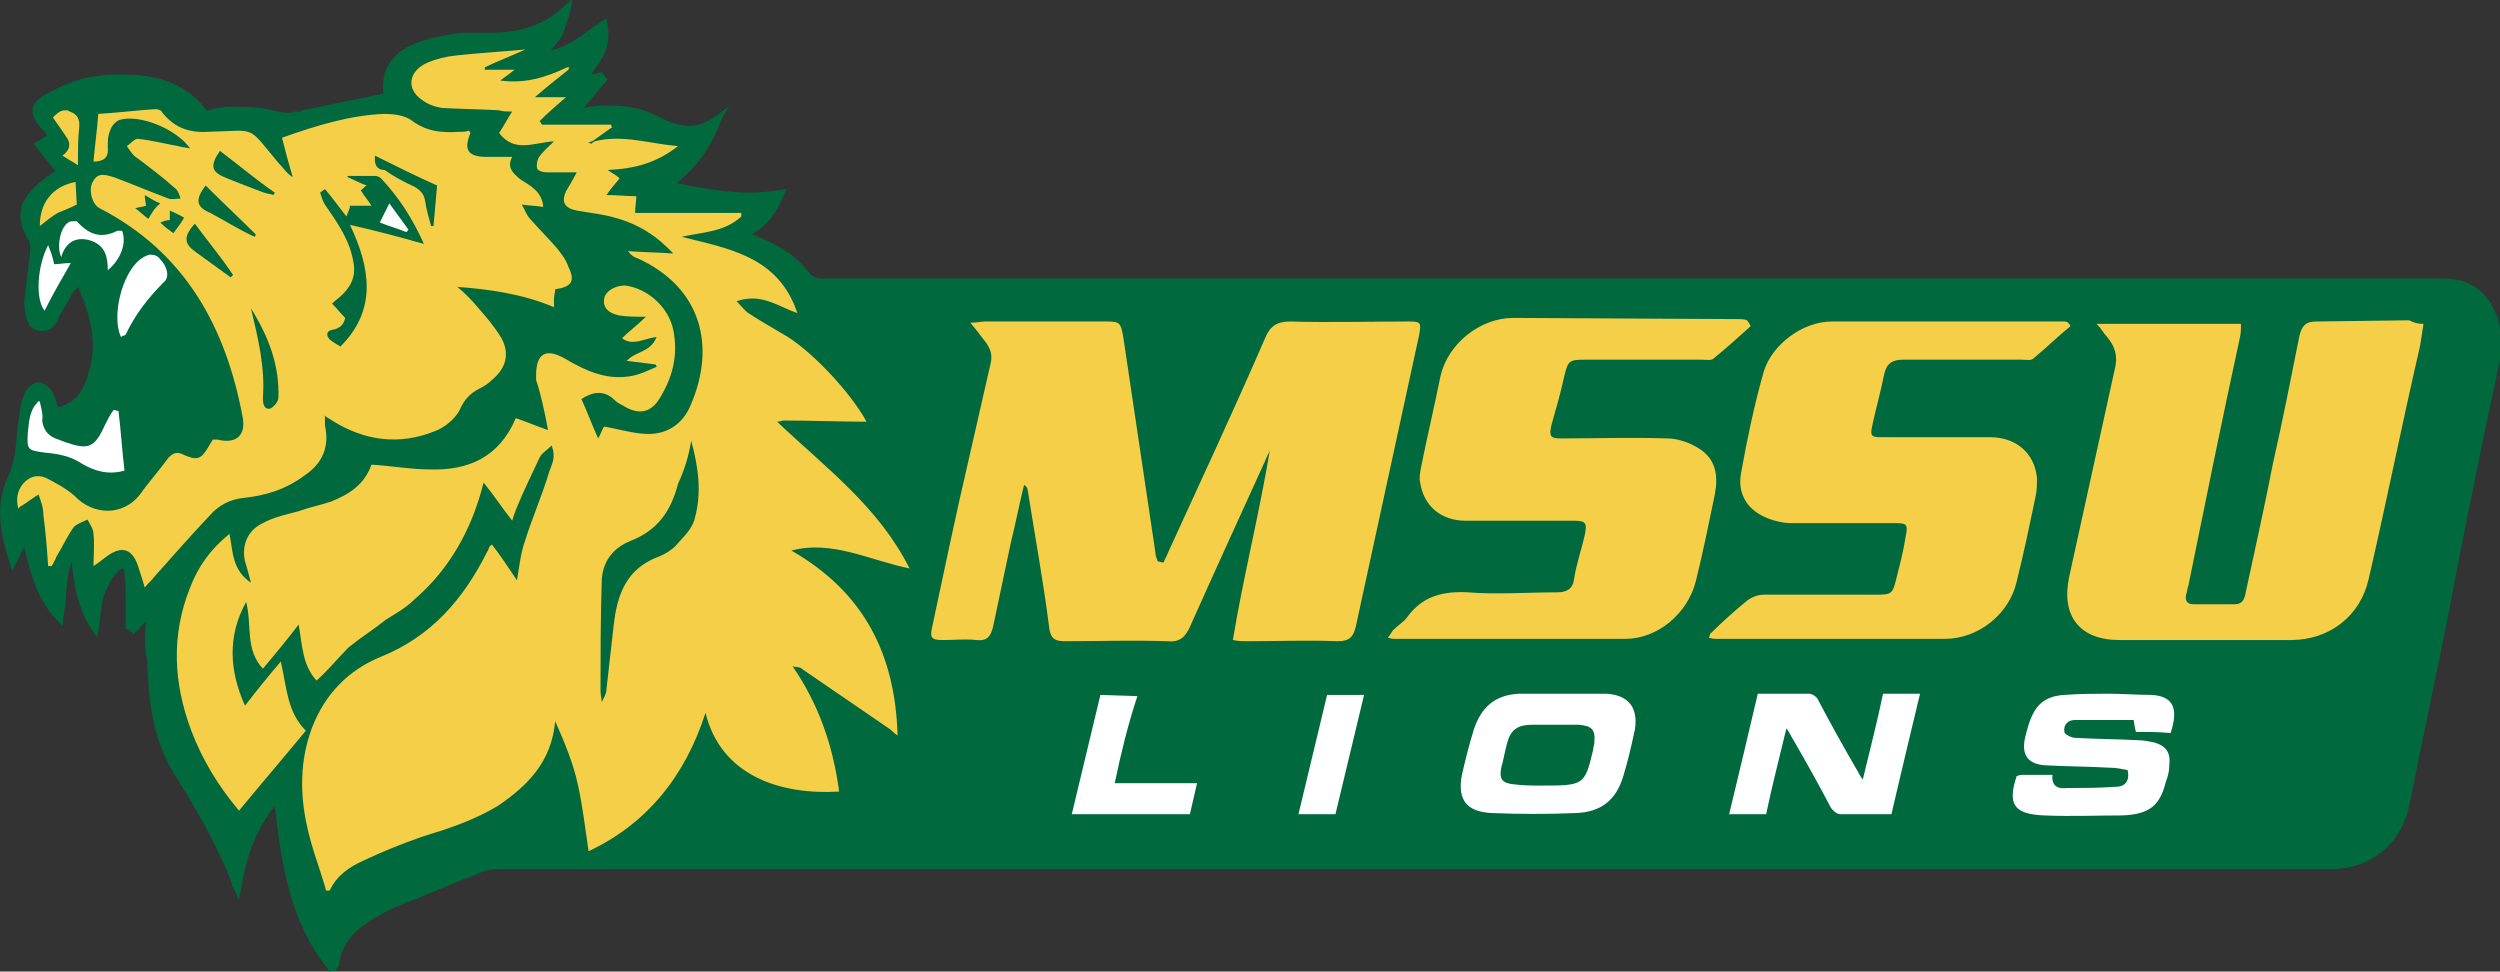 <?xml version="1.0" encoding="utf-8"?>
<svg xmlns="http://www.w3.org/2000/svg" enable-background="new 0 0 360 139.9" id="Layer_1" version="1.1" viewBox="0 0 360 139.9" x="0px" y="0px">
<rect x="0" y="0" width="360" height="139.9" fill="#333333" stroke="none"/>
<g transform="matrix(1.718 0 0 1.718 92.144 127.212)">
	<path d="M-25.9,7.4c-0.1,0-0.2-0.2-0.3-0.3c-3.2-4-3.9-9.1-4.4-13.6c-1.4,1.8-2.3,3.8-2.8,6.8l-0.2,1.1l-0.5-1.1&#xA;		c-0.1-0.1-0.1-0.2-0.1-0.3c-0.1-0.1-0.1-0.2-0.1-0.3c-1.3-3.2-3.1-6.3-4.5-8.5c-0.9-1.4-1.5-2.8-1.9-4.5c-0.4-1.7-0.5-3.4-0.6-5.1&#xA;		c0-0.3,0-0.5-0.1-0.8c-0.1-0.9-0.1-1.8,0-2.6v-0.2l-1,1.1l-0.7-0.5v-0.2v-0.2v-0.5v-1c0-0.9,0-1.9-0.1-2.7c0-0.3-0.1-0.4-0.2-0.4&#xA;		c-0.1,0-0.2,0.1-0.4,0.3c-0.5,0.5-0.8,1.2-1.1,1.9c-0.2,0.5-0.2,1-0.3,1.6c0,0.3-0.1,0.6-0.1,0.9l-0.2,1.1l-0.6-0.9&#xA;		c-1-1.7-1.3-3.3-1.5-5.2V-27c-0.4,0.9-0.4,1.9-0.5,2.8c0,0.6-0.1,1.1-0.2,1.7l-0.1,0.9l-0.6-0.6c-1.5-1.7-2-3.6-2.5-5.5&#xA;		c0-0.2-0.1-0.3-0.1-0.5l-1,2l-0.3-0.9C-53.8-30-53.9-32-53-34c0.6-1.3,0.7-2.5,0.8-3.9c0-0.2,0-0.5,0.1-0.7&#xA;		c0.1-0.9,0.2-1.7,0.5-2.4c0.1-0.4,0.7-1,1.2-1c0.5,0,1,0.5,1.2,0.9s0.3,0.7,0.4,1.1v0.1c1.3-0.3,2.1-1.2,2.5-2.6&#xA;		c0.8-2.3,0.5-4.6-0.8-7.5c-0.2,0.2-0.4,0.4-0.5,0.6c-0.3,0.5-0.5,0.9-0.8,1.4c-0.1,0.2-0.2,0.3-0.3,0.5v0.1&#xA;		c-0.2,0.5-0.6,1.1-1.4,1.1h-0.2c-0.9-0.1-1.1-0.9-1.2-1.4v-0.2c-0.1-0.3-0.1-0.6-0.1-0.9c0.1-0.5,0.1-1.1,0.2-1.6l0.3-2.6&#xA;		c0-0.4,0-0.8-0.2-1c-1-1.7-0.8-3.1,0.6-4.4c0.4-0.4,0.9-0.8,1.4-1.1c0.1-0.1,0.2-0.1,0.3-0.2l-1.8-2.3l1.1-0.7&#xA;		c-0.1-0.2-0.2-0.2-0.2-0.3c-0.5-0.5-1.1-1.2-1-1.9c0.1-0.7,0.8-1.1,1.4-1.4c1.8-1,3.6-1.5,5.6-1.5h0.5c2.3,0,5.1,0.4,7.1,3&#xA;		c0.1,0,0.3,0,0.4-0.1c0.5-0.1,1-0.2,1.6-0.2h0.1c1.2,0,2.4,0,3.4,0.3h0.1c0.4,0.1,0.7,0.2,1,0.2h0.4c0.2-0.1,0.5-0.1,0.7-0.1&#xA;		c0.1,0,0.2,0,0.3-0.1l6.8-1.4c-0.2-1.9,0.6-3.2,2.2-4c1.1-0.5,2.3-0.8,3.6-1c0.4-0.1,0.8-0.1,1.2-0.1h2.4c2.4-0.1,4.2-0.8,5.5-2&#xA;		l1-0.9l-0.3,1.3c0,0.1-0.4,1.4-0.7,2c-0.3,0.4-0.6,0.8-0.9,1.1c1.3-0.3,2.4-1.1,3.5-1.9c0.2-0.2,0.5-0.3,0.7-0.5l0.5-0.3l0.1,0.6&#xA;		c0.3,1.8-0.5,2.9-1.4,4.1l0.9-0.2l0.5,0.6l-2,2.4c0.8-0.2,1.6-0.2,2.3-0.2c1.5,0,2.7,0.3,3.9,0.9c1.1,0.6,2,0.8,2.7,0.8&#xA;		s1.5-0.3,2.3-0.9l1-0.8L6.8-64c-0.7,2.1-1.9,3.8-3.7,5.3c1.9,0.4,4,0.8,6.2,0.8c0.8,0,1.6-0.1,2.4-0.2l0.6-0.1L12-57.6&#xA;		c-0.5,1.4-1.3,2.4-2.6,3.2c0.2,0.1,0.3,0.1,0.5,0.2c1.5,0.6,3,1.4,4.2,2.9c0.3,0.4,0.6,0.6,1.3,0.6h135.8c2.3,0,3.8,1.2,4.5,3.3&#xA;		c0.3,1,0.3,1.9,0.3,3c-0.1,0.7-0.3,1.3-0.4,2c-0.3,1.4-0.6,2.8-0.9,4.2c-1,5-2.1,10.1-3,15.1c-1.1,5.5-2.3,11.1-3.4,16.6&#xA;		c-0.7,3.2-3.2,5.3-6.6,5.3h-5.2h-13.9H56.3h-68.2c-0.5,0-1.1,0.1-1.7,0.4c-2.4,0.9-4.3,1.8-6.2,2.5c-1,0.4-2.2,1-3.2,1.7&#xA;		c-1.2,0.8-2,1.9-2.2,3.3c0,0.1,0,0.2-0.1,0.3l-0.2,0.3H-25.9z" fill="#00693E"/>
	<path d="M-9.6-69.9c-2.2,0.2-3.9,0.3-5.8,0.5c-0.9,0.1-1.7,0.3-2.4,0.6c-1.6,0.7-1.8,2.2-0.5,3.1&#xA;		c0.5,0.4,1.1,0.6,1.7,0.7c1.7,0.1,3.2,0.1,4.8,0.2c0.3,0.1,0.6,0.1,1.1,0.1c-0.4,0.6-0.7,1.2-1.1,1.8c1.3,1.7,2.9,0.8,4.6,0.7&#xA;		c-0.5,0.5-1,0.9-1.3,1.4c-0.1,0.2-0.2,0.6-0.1,0.9c0.1,0.2,0.5,0.3,0.8,0.3h2.5c-0.3,0.6-0.6,1.1-0.9,1.6c-0.4,0.9-0.1,1.4,0.9,1.6&#xA;		c1.1,0.2,2.2,0.3,3.2,0.6c1.9,0.5,3.5,1.5,4.9,3c-1.4-0.1-2.6-0.1-3.8-0.2c0.3,0.4,0.5,0.5,0.8,0.6c5.5,2.5,6.5,7.5,4.5,12.2&#xA;		c-0.7,1.8-2.2,2.7-4.1,2.5c-1.1-0.1-2.1-0.4-3.2-0.6c-0.2,0.3-0.3,0.7-0.5,1c-0.5-1.1-0.9-2.2-1.4-3.3c0.9-0.6,1.9-0.8,2.8,0.1&#xA;		c0.2,0.2,0.4,0.3,0.6,0.4c1.4,0.9,2.5,0.7,3.3-0.8c1-1.7,1.4-3.5,1-5.5c-0.4-1.9-2.1-3.4-3.9-3.7c-0.8-0.1-1.8,0.4-1.9,1.1&#xA;		c-0.1,0.7,0.3,1.2,1.3,1.4c0.7,0.1,1.3,0.1,2,0.1h0.2l-0.1,0.1c-0.6,0.6-1.3,1.1-1.9,1.7c0.9,0.7,1.9,0,2.9-0.1&#xA;		c-0.5,1.3-1.8,1.2-2.5,2c0.8,0.1,1.7,0.2,2.4,0.3c0,0,0.1,0.1,0.1,0.2c-0.7,0.3-1.5,0.7-2.3,0.8c-2,0.3-3.7-0.5-5.4-1.5&#xA;		c-1.6-0.9-2.4-0.4-2.4,1.4v0.4C-8.3-41-8-39.6-7.7-38c-0.9-0.3-1.8-0.7-2.7-1c-1.4,3.3-4,4.4-7.2,4.3c-1.6,0-3.2-0.3-4.9-0.4&#xA;		c-0.6,1.7-1.9,2.5-3.4,3.1c-0.9,0.3-1.9,0.5-2.7,0.8c-1.1,0.3-2.1,0.5-3,1c-1.3,0.6-1.8,1.9-1.5,3.2c0.2,0.6,0.3,1.1,0.5,1.8&#xA;		c-1.6-1.1-1.5-2.6-1.8-4.1c-1.6,1.3-2.6,2.7-3.3,4.5c-1.6,4-1.4,8,0.1,12c0.9,2.4,2.3,4.7,4,6.7c1.9-2.3,3.7-4.4,5.6-6.7&#xA;		c-1.6-1.6-1.6-3.7-2.1-5.8c-1.1,1.3-2,2.4-3,3.7c-1.3-2.9-1.5-5.8,0.1-8.7c0.5,2-0.1,4,1.4,5.6c1.1-1.3,2-2.4,3-3.7&#xA;		c0.3,1.7,0.3,3.4,1.5,4.7c1-0.9,1.8-1.9,2.7-2.8c1-0.8,2.1-1.5,3.1-2.3c0.8-0.5,1.7-1,2.4-1.7c2.9-2.5,4.8-5.8,5.8-9.8&#xA;		c0.9,1.1,1.6,2.2,2.4,3.2c0.1-0.4,0.2-0.6,0.3-0.9c0.6-1.5,1.3-2.9,2-4.4c0.2-0.4,0.6-0.6,1-1c0.4,1,0,1.6-0.2,2.2&#xA;		c-0.6,2-1.4,3.8-2,5.7c-0.4,1.1-0.5,2.2-0.7,3.4c-0.8-1.2-1.4-2.1-2.1-3c-0.1,0.1-0.2,0.1-0.2,0.2c-0.1,0.1-0.1,0.3-0.2,0.4&#xA;		c-2,4-4.7,7.1-8.9,8.8c-2.7,1.1-4.7,3.1-5.8,6c-1,2.7-1,5.5-0.4,8.2c0.4,1.9,1.1,3.6,1.6,5.4h0.3c0.6-1.3,1.7-2,2.8-2.5&#xA;		c1.7-0.8,3.2-1.4,4.9-2c2.3-0.7,4.4-1.4,6.4-2.6c2.5-1.7,4.5-3.7,4.8-7.1c0.8,1.8,1.5,3.5,1.9,5.3c0.4,1.8,0.6,3.6,0.9,5.6&#xA;		C0.6-5,3.8-9,5.5-14.3C6.8-9,11.8-7.4,16.7-7.7c-0.5-3.8-1.7-7.3-3.9-10.5c0.3,0.1,0.6,0,0.9,0.3l7.3,5c0.2,0.2,0.3,0.3,0.6,0.5&#xA;		c-0.2-6.8-2.8-12-8.9-15.5c3.4-0.9,6.5,0.8,9.9,1.5c-2.6-5.2-7.1-8.5-11.1-12.3c0.3,0,0.4-0.1,0.5-0.1c2.4,0,4.7,0.1,7,0.1&#xA;		c-1.3-2.4-4.7-6.1-7.1-7.4c-1-0.6-1.9-1.1-2.8-1.7c-0.3-0.2-0.6-0.6-1-1c2.1-0.7,3.4,0.4,5.1,1c-1.6-4.8-5.8-5.4-9.7-6.4&#xA;		c1.8-0.4,3.6-0.4,5-1.7v-0.3h-8.9c0-0.6,0.1-0.9,0.1-1.4c-0.8,0-1.6-0.1-2.5-0.1c0.4-0.6,0.8-1,1.1-1.4c-0.3-0.3-0.6-0.4-1-0.7&#xA;		c2.3-0.1,4.1-0.6,5.9-2c-2.4-0.2-4.7-1-7-0.4C-4-62.1-4-62-4.1-62c0,0-0.1-0.1-0.3-0.1c0.2,0,0.3-0.1,0.4-0.1&#xA;		c0.6-0.4,1.1-0.8,1.7-1.2c-0.1,0-0.1-0.1-0.1-0.2h-5.8c-0.1-0.1-0.1-0.2-0.2-0.3c0.7-0.7,1.4-1.3,2.2-2h-2.6C-8-66.6-7-67.4-6-68.2&#xA;		c0-0.1,0.1-0.1,0.1-0.2h-0.2c-1.7,0.8-3.5,1.4-5.6,1.1c0.4-0.3,0.7-0.5,1.2-0.9h-2.5v-0.2C-12-68.9-10.9-69.3-9.6-69.9L-9.6-69.9z&#xA;		 M-40.6-64.9c-1.6,0.1-3.1,0.3-4.8,0.4c-0.1,1.5-0.3,2.7-0.4,4c0.8,0,1.3-0.3,1.2-1.2c0-0.5,0-1,0.2-1.4c0.1-0.4,0.5-0.8,0.8-0.9&#xA;		c1.7-0.5,4.8,0.8,5.9,2.4c-0.4-0.1-0.7-0.1-1-0.2c-1.1-0.2-2.3-0.5-3.3-0.6c-0.3-0.1-0.7,0.4-1,0.6c0.2,0.3,0.4,0.6,0.6,0.8&#xA;		c1.2,0.9,2.4,1.8,3.4,2.7c0.3,0.2,0.4,0.6,0.5,0.9c-0.4,0-0.7,0.1-1,0c-1.6-0.6-3-1.2-4.6-1.8c-0.7-0.2-1.3-0.4-1.7,0.3&#xA;		c-0.5,0.7-0.1,2,0.5,2.3c7.2,3.7,10.6,10,12,17.5c0.3,1.5-0.5,2.3-2.1,1.9h-0.4c-0.1,0.2-0.2,0.3-0.3,0.5c-0.7,1.2-1,1.3-2.3,0.7&#xA;		c-0.5-0.2-0.8,0-1.1,0.3c-0.8,1.1-1.7,2.1-2.4,3.1c-1.4,1.8-3.9,1.8-5.5,0.1c-0.7-0.6-1.6-1.1-2.4-1.5c-0.7-0.3-1.4-0.1-1.9,0.5&#xA;		c-0.5,0.6-0.6,1.3-0.4,2.1c0.1-0.1,0.1-0.2,0.2-0.2c0.5-0.3,1-0.7,1.5-1c0.2,0.6,0.4,1.1,0.4,1.7c0.2,1.5,0.3,2.8,0.4,4.3h0.3&#xA;		c0.1-0.2,0.3-0.5,0.4-0.8c0.5-0.8,0.9-1.7,1.4-2.4c0.2-0.3,0.8-0.5,1.2-0.7c0.2,0.4,0.5,0.8,0.5,1.2c0.1,0.9,0,1.8,0,2.7&#xA;		c0.5-0.3,0.8-0.6,1.1-0.8c1.2-0.9,2.1-0.7,2.6,0.7c0.2,0.6,0.4,1.2,0.6,1.9c0.3-0.4,0.6-0.6,0.8-0.9c1.6-1.8,3.1-3.5,4.7-5.2&#xA;		c0.7-0.8,1.7-1.3,2.7-1.4c1.9-0.2,3.6-0.7,5.2-1.9c1.5-1,2.1-2.4,1.7-4.2v-0.8h-0.1v-0.1c0,0.1,0,0.1,0.1,0.1&#xA;		c0.2,0.2,0.5,0.3,0.6,0.4c2.7,1.7,5.6,2.1,8.6,0.9c0.8-0.3,1.7-1,2.1-1.8c0.4-0.9,0.9-1.4,1.7-1.8c0.4-0.2,0.7-0.4,1-0.7&#xA;		c1.2-1,1.5-2.2,0.8-3.5c-0.6-1-1.3-1.8-2-2.6c-0.5-0.6-1.1-1.2-1.7-1.7c2.7,0.2,5.5,0.6,8.1,1.7V-49c0-0.3,0.1-0.5,0.1-0.8&#xA;		c1.4-0.2,1.7-0.7,1.1-1.9c-0.2-0.6-0.6-1.1-1-1.6c-0.7-0.8-1.5-1.6-2.2-2.4c-0.3-0.3-0.4-0.7-0.7-1.2c0.7,0.1,1.2,0.1,1.8,0.2&#xA;		c-0.1-1.3-1.1-1.8-1.9-2.3c-0.6-0.5-1.2-1-0.7-1.9h-2.2c-1.5,0-1.9-0.6-1.3-2c0,0-0.1-0.1-0.1-0.2c-0.3,0.1-0.5,0.1-0.8,0.1&#xA;		c-1.5,0.1-2.8,0-4.1-1c-0.6-0.4-1.5-0.5-2.2-0.5c-2.9,0.1-5.8,1-8.6,2c0.3,1.2,0.6,2.3,0.9,3.3c-0.5-0.3-0.8-0.8-1.2-1.2&#xA;		c-2.7-3.2-1.7-2.7-5.9-2.6c-1.7,0.1-2.9-0.4-3.9-1.7C-40-64.7-40.3-64.9-40.6-64.9L-40.6-64.9z M-48.2-64.8c-0.4,0-0.7,0.3-1,0.6&#xA;		c0.4,0.6,0.8,1.1,1.1,1.6c0.4,0.5,0.4,1.1-0.3,1.6c0.5,0.3,0.8,0.5,1.3,0.8c0-1.2,0-2.3,0.1-3.1c0.1-0.8-0.2-1.2-0.8-1.4&#xA;		C-47.9-64.8-48-64.8-48.2-64.8L-48.2-64.8z M-35.2-61.4c1.6,1.2,3,2.4,4.6,3.5c0,0.1-0.1,0.1-0.1,0.2c-0.3-0.1-0.5-0.1-0.8-0.2&#xA;		c-1.1-0.4-2.1-0.8-3.1-1.2C-35.9-59.6-36.1-60.1-35.2-61.4L-35.2-61.4z M-22.2-61c1.8,0.9,3.4,1.7,5.2,2.5&#xA;		c-0.1,1.2-0.2,2.3-0.3,3.4h-0.2c-0.2-0.7-0.4-1.4-0.5-2.1c-0.1-0.6-0.4-0.9-0.9-1.2c-0.9-0.4-1.8-0.9-2.5-1.4&#xA;		C-22-59.8-22.3-60.2-22.2-61L-22.2-61z M-24.5-59.3h2.3c0.2,0,0.4,0.1,0.5,0.2c1.5,1.6,2.6,3.3,3.6,5.5c-2.1-0.6-4-1.1-6.2-1.6&#xA;		c1.7,3.6,2.3,7.1-0.8,10.2c-0.3-0.2-0.7-0.4-0.9-0.6c-0.3-0.3-0.3-0.7,0.2-0.8c0.7-0.1,1-0.5,1.1-1c-0.4-0.4-0.7-0.8-1.1-1.2&#xA;		c0.3-0.3,0.5-0.4,0.7-0.6c0.9-0.8,1.3-1.7,1.1-2.8c-0.3-1.9-1.3-3.3-2.4-4.9c-0.2-0.3-0.3-0.7-0.4-1c0.1-0.1,0.3-0.2,0.4-0.3&#xA;		c0.6,0.7,1.1,1.4,1.8,2.3c0.2-0.5,0.3-0.7,0.3-0.9h1.8c-0.3-0.5-0.6-0.8-0.9-1.3c0.2-0.1,0.3-0.3,0.5-0.4c-0.6-0.2-1.1-0.5-1.6-0.7&#xA;		L-24.5-59.3z M-47.3-58.8c-2,0.4-3,1.8-3,3.7c0.5-0.4,1-0.8,1.5-1.1c0.5-0.2,1-0.4,1.6-0.7L-47.3-58.8z M-36.4-58.5&#xA;		c1.4,1.4,2.8,2.7,4.2,4.1c0,0.1-0.1,0.2-0.1,0.2c-1.3-0.6-2.4-1.3-3.7-2C-37.2-56.7-37.3-57.3-36.4-58.5L-36.4-58.5z M-41.5-57.7&#xA;		c0.5,0.3,0.8,0.5,1.3,0.7c-0.5,0.4-0.7,0.8-1,1.3c-0.4-0.3-0.7-0.6-1.1-0.9c0.4-0.1,0.6-0.1,0.9-0.2&#xA;		C-41.4-57.1-41.5-57.3-41.5-57.7L-41.5-57.7z M-39.4-56.4c0.4,0.2,0.7,0.3,1.2,0.6c-0.3,0.5-0.6,0.9-0.9,1.3&#xA;		c-0.4-0.3-0.7-0.5-1.1-0.9c0.3-0.1,0.5-0.2,0.8-0.2L-39.4-56.4z M-37.3-55.3c1.1,1.5,2.2,2.8,3.2,4.3l-0.2,0.2l-2.9-2.1&#xA;		C-38.2-53.6-38.3-54.2-37.3-55.3L-37.3-55.3z M-32.6-48.2c1.5,2.4,2.4,4.8,2.3,7.5c0,0.3-0.4,0.8-0.7,0.9c-0.5,0.1-0.6-0.4-0.6-0.9&#xA;		C-31.4-43.2-32-45.7-32.6-48.2L-32.6-48.2z M73.2-47.4c-2.8,0-5.5,2.2-6.1,4.9c-0.5,2.5-1.1,5-1.6,7.5c-0.1,0.5-0.2,1-0.1,1.4&#xA;		c0.3,2,1.8,3.2,3.8,3.2h9.1c1,0,1.1,0.2,0.9,1.2c-0.3,1.3-0.7,2.4-0.9,3.7c-0.1,0.8-0.6,1.1-1.4,1.1c-2.5,0-5.1,0.2-7.5,0&#xA;		c-2.1-0.1-3.8,0.3-5.1,2.1c-0.3,0.4-0.8,0.7-1.2,1.1c-0.1,0.2-0.2,0.3-0.4,0.6c0.3,0.1,0.4,0.1,0.6,0.1h19.3c2.7,0,5.2-2.1,5.9-4.8&#xA;		c0.6-2.4,1.1-4.9,1.6-7.3c0.3-1.6,0.1-3-1.4-3.9c-0.8-0.5-1.8-0.8-2.6-0.8c-3-0.1-6,0-8.9,0c-0.9,0-1-0.2-0.8-1.1&#xA;		c0.4-1.4,0.8-2.8,1.1-4.2c0.3-1.2,0.4-1.3,1.7-1.3H89c0.4,0,0.8,0.1,1-0.1c1.1-0.9,2.1-1.8,3.1-2.7c0,0,0-0.1-0.3-0.5&#xA;		c-0.2-0.1-0.5-0.1-0.7-0.1L73.2-47.4z M28.9-47.1c-0.3,0-0.6,0.1-1.2,0.1c0.5,0.6,0.8,1,1.1,1.4c0.5,0.6,0.8,1.2,0.6,2l-1.8,7.9&#xA;		c-1.1,4.7-2.1,9.5-3.1,14.2c-0.2,0.9-0.1,1.1,0.9,1.1c1,0,1.9-0.1,2.8,0c0.9,0.1,1.2-0.3,1.4-1.1l1.5-7.1c0.4-1.6,0.7-3.2,1.1-4.8&#xA;		c0.2,0.1,0.3,0.3,0.3,0.4c0.6,3.8,1.3,7.6,1.8,11.5c0.1,0.9,0.4,1.2,1.3,1.2c2.9,0,5.8-0.1,8.6,0c1,0.1,1.5-0.3,1.9-1.2&#xA;		c2.1-4.7,4.2-9.3,6.3-13.9c0.1-0.3,0.3-0.6,0.4-0.9c-0.9,5.4-2.2,10.5-3.1,15.9c0.5,0.1,0.8,0.1,1.1,0.1c2.6,0,5.2-0.1,7.7,0&#xA;		c1,0,1.3-0.4,1.5-1.2l5.3-24.4c0.2-1.1,0.2-1.2-0.9-1.2c-3.2,0-6.6,0.1-9.9,0c-1.1,0-1.7,0.4-2.1,1.4c-2.6,6-5.4,12-8.1,17.9&#xA;		c-0.1,0.3-0.3,0.6-0.4,0.9c-0.1,0-0.1,0-0.5-0.1c-0.1-0.3-0.2-0.5-0.2-0.8c-0.9-6.1-1.8-12-2.7-18.1c-0.2-1.1-0.3-1.2-1.4-1.2&#xA;		L28.9-47.1z M99.9-47.1c-2.4,0-5,1.9-5.7,4.2c-0.8,2.8-1.4,5.7-1.9,8.5c-0.3,1.6,0.4,2.9,1.8,3.6c0.8,0.4,1.7,0.6,2.4,0.6h8.7&#xA;		c1,0,1.1,0.1,0.9,1.1c-0.2,1.3-0.5,2.4-0.8,3.6c-0.3,1.2-0.4,1.3-1.6,1.3h-9.5c-0.5,0-1,0.2-1.4,0.5c-1.1,0.9-2.1,1.8-3,2.7&#xA;		c-0.1,0-0.1,0.2-0.2,0.4c0.3,0.1,0.4,0.1,0.6,0.1h19.2c2.8,0,5.4-2.1,6-4.8c0.6-2.4,1.1-4.8,1.6-7.2c0.1-0.5,0.1-1,0.1-1.5&#xA;		c-0.2-2.1-1.8-3.4-3.9-3.4h-9.1c-0.9,0-1-0.1-0.8-1c0.3-1.4,0.7-2.8,1-4.3c0.2-0.9,0.7-1.2,1.6-1.2h9.9c0.4,0,0.8,0.1,1-0.1&#xA;		c1.1-0.9,2.1-1.9,3.1-2.7c0-0.1-0.1-0.2-0.2-0.3s-0.2-0.1-0.3-0.1L99.9-47.1z M140.5-47.1c-0.9,0-1.2,0.4-1.4,1.2&#xA;		c-0.7,3.5-1.4,7.1-2.2,10.6c-0.7,3.6-1.5,7.2-2.3,10.9c-0.1,0.6-0.3,1-0.9,1h-3.5c-0.5,0-0.7-0.3-0.6-0.8c0.1-0.3,0.1-0.5,0.2-0.8&#xA;		c1.4-6.9,2.8-13.8,4.3-20.7c0.1-0.4,0.1-0.8,0.1-1.2h-12.1c0.4,0.4,0.6,0.8,0.8,1c0.8,0.9,1,1.8,0.7,2.9l-3.8,17.3&#xA;		c-0.7,3.3,0.9,5.3,4.2,5.3h14.4c3.2,0,5.8-2,6.5-5.1c1.5-6.5,2.8-13,4.3-19.5c0.1-0.6,0.2-1.2,0.3-1.9c-0.5,0-0.8-0.1-1.2-0.3&#xA;		L140.5-47.1z M4.3-37.1c0.6,2.2,0.9,4.3,0.3,6.5c-0.2,0.9-1,1.6-1.6,2.3c-0.4,0.4-0.9,0.7-1.4,0.9c-2.7,1-3.5,3.1-3.8,5.8l-0.6,5.3&#xA;		c0,0.4-0.2,0.7-0.4,1.1c0-0.3-0.1-0.6-0.1-0.9c0-3,0-6.1,0.1-9.1c0-1.7,0.9-2.9,2.4-3.5c2.3-0.9,3.4-2.5,4-4.8&#xA;		C3.8-34.8,4.1-35.9,4.3-37.1L4.3-37.1z" fill="#F5CF47"/>
	<path d="M-21-57l-0.8,1.6c0.7,0.3,1.5,0.5,2.2,0.8c0.1,0,0.1-0.1,0.2-0.2C-19.9-55.5-20.5-56.3-21-57L-21-57z&#xA;		 M-47.5-55.5c-0.1,0-0.3,0-0.4,0.1c-0.7,0.4-1,2.1-0.6,2.9c0.4-1.4,1.4-1.7,2.4-1.4c1.3,0.4,1.5,1.4,1.5,2.5&#xA;		c1.1-0.9,1.6-2.3,1.2-3.3h-0.4c-1.4,0.7-2.4,0.3-3.4-0.8C-47.2-55.5-47.3-55.5-47.5-55.5L-47.5-55.5z M-49.6-53.5&#xA;		c-0.9,1.7-1.1,4.5-0.3,5.5c0.7-1.4,1.4-2.6,2.2-4c-0.6,0-1,0.1-1.4,0.1C-49.2-52.5-49.4-53-49.6-53.5L-49.6-53.5z M-41-52.7&#xA;		c-0.3,0-0.6,0.2-0.9,0.4c-1.5,1.2-2.4,4.7-1.6,6.5c0.1-0.1,0.3-0.1,0.4-0.2c0.8-1.7,1.9-3.1,3.2-4.4c0.5-0.4,0.3-1.3-0.3-1.9&#xA;		C-40.4-52.6-40.7-52.7-41-52.7L-41-52.7z M-50.3-40.4c-0.1,0-0.2,0-0.2,0.1c-0.7,0.7-0.7,1.7-0.8,2.5c-0.1,1.5,0,1.5,1.5,1.7&#xA;		c1.1,0.1,2.1,0.3,3,0.9c1,0.6,2.2,1,3.6,0.6c-0.2-1.7-0.3-3.3-0.5-5c-0.2,0-0.3-0.1-0.4-0.1c-0.3,0.4-0.5,0.8-0.7,1.2&#xA;		c-0.9,2-1.4,2.2-3.4,1.5c-0.3-0.1-0.5-0.2-0.8-0.3c-0.7-0.3-1-0.8-1.1-1.5C-50-39.3-50.2-39.9-50.3-40.4L-50.3-40.4z M80-15.9&#xA;		c-0.9,0-1.8,0-2.8,0h-3.5c-2.1,0.1-3.2,1.2-3.8,3c-0.4,1.3-0.7,2.5-1,3.8c-0.4,2.1,0.4,3.1,2.5,3.2c2.4,0.1,4.7,0.1,7.1,0&#xA;		c2.1-0.1,3.3-1.1,3.9-3c0.4-1.3,0.7-2.6,1-4c0.3-1.9-0.6-2.9-2.4-3C80.6-15.9,80.3-15.9,80-15.9L80-15.9z M93.7-15.9&#xA;		c-0.8,3.4-1.6,6.8-2.4,10.1h3.1c0.5-2.4,1.1-4.7,1.7-7.2c0.3,0.4,0.4,0.7,0.6,1c1.1,1.9,2.1,3.7,3.1,5.6c0.1,0.2,0.5,0.6,0.8,0.6&#xA;		h4.3c0.8-3.4,1.6-6.8,2.4-10.1h-3.1c-0.5,2.4-1.1,4.7-1.7,7.2c-0.3-0.4-0.4-0.7-0.6-1c-1.1-1.9-2.1-3.7-3.1-5.6&#xA;		c-0.1-0.3-0.5-0.6-0.8-0.6L93.7-15.9z M123.1-15.9c-1.2,0-2.4,0-3.7,0.1c-1.7,0.1-2.5,0.9-3,2.5c-0.1,0.3-0.2,0.7-0.3,1.1&#xA;		c-0.3,1.4,0.2,2.2,1.7,2.3c1.9,0.1,3.6,0.1,5.4,0.2c0.5,0,1,0.1,1.5,0.2c0.2,0.9-0.2,1.4-1,1.4c-1.4,0.1-2.6,0.1-4,0.1&#xA;		c-0.8,0.1-1.4-0.1-1.3-1.1h-2.6c-0.2,0-0.3,0.1-0.4,0.1c-0.8,2.4-0.2,3.2,2.3,3.3c2.3,0.1,4.4,0,6.6,0c2.2-0.1,3.1-0.8,3.6-2.8&#xA;		c0.2-0.5,0.3-1,0.3-1.5c0.1-1-0.3-1.5-1.2-1.8c-0.5-0.1-0.9-0.2-1.4-0.2c-1.8-0.1-3.5-0.1-5.3-0.2c-0.3,0-0.9-0.3-0.9-0.5&#xA;		c-0.1-0.6,0.3-1,0.9-1h4.9c0.1,0.5,0.1,0.7,0.2,1c1,0,2,0,2.9,0.1c0.7-2.1,0.2-3.1-1.6-3.2C125.5-15.8,124.3-15.9,123.1-15.9&#xA;		L123.1-15.9z M38.6-15.8l-2.4,10h9.9c0.2-0.9,0.4-1.7,0.6-2.6h-6.9c0.5-2.4,1.1-4.9,1.9-7.3L38.6-15.8z M57.6-15.8l-2.4,10h3.1&#xA;		l2.4-10H57.6z M74.8-13.3h3.9c1.1,0.1,1.4,0.4,1.3,1.5c0,0.2-0.1,0.4-0.1,0.6c-0.7,3-0.8,3-4.4,3c-0.7,0-1.4,0-2.2-0.1&#xA;		c-1-0.1-1.3-0.4-1.1-1.4c0.2-0.7,0.3-1.4,0.5-2.1C73-12.9,73.6-13.3,74.8-13.3L74.8-13.3z" fill="#FFFFFF"/>
</g>
</svg>